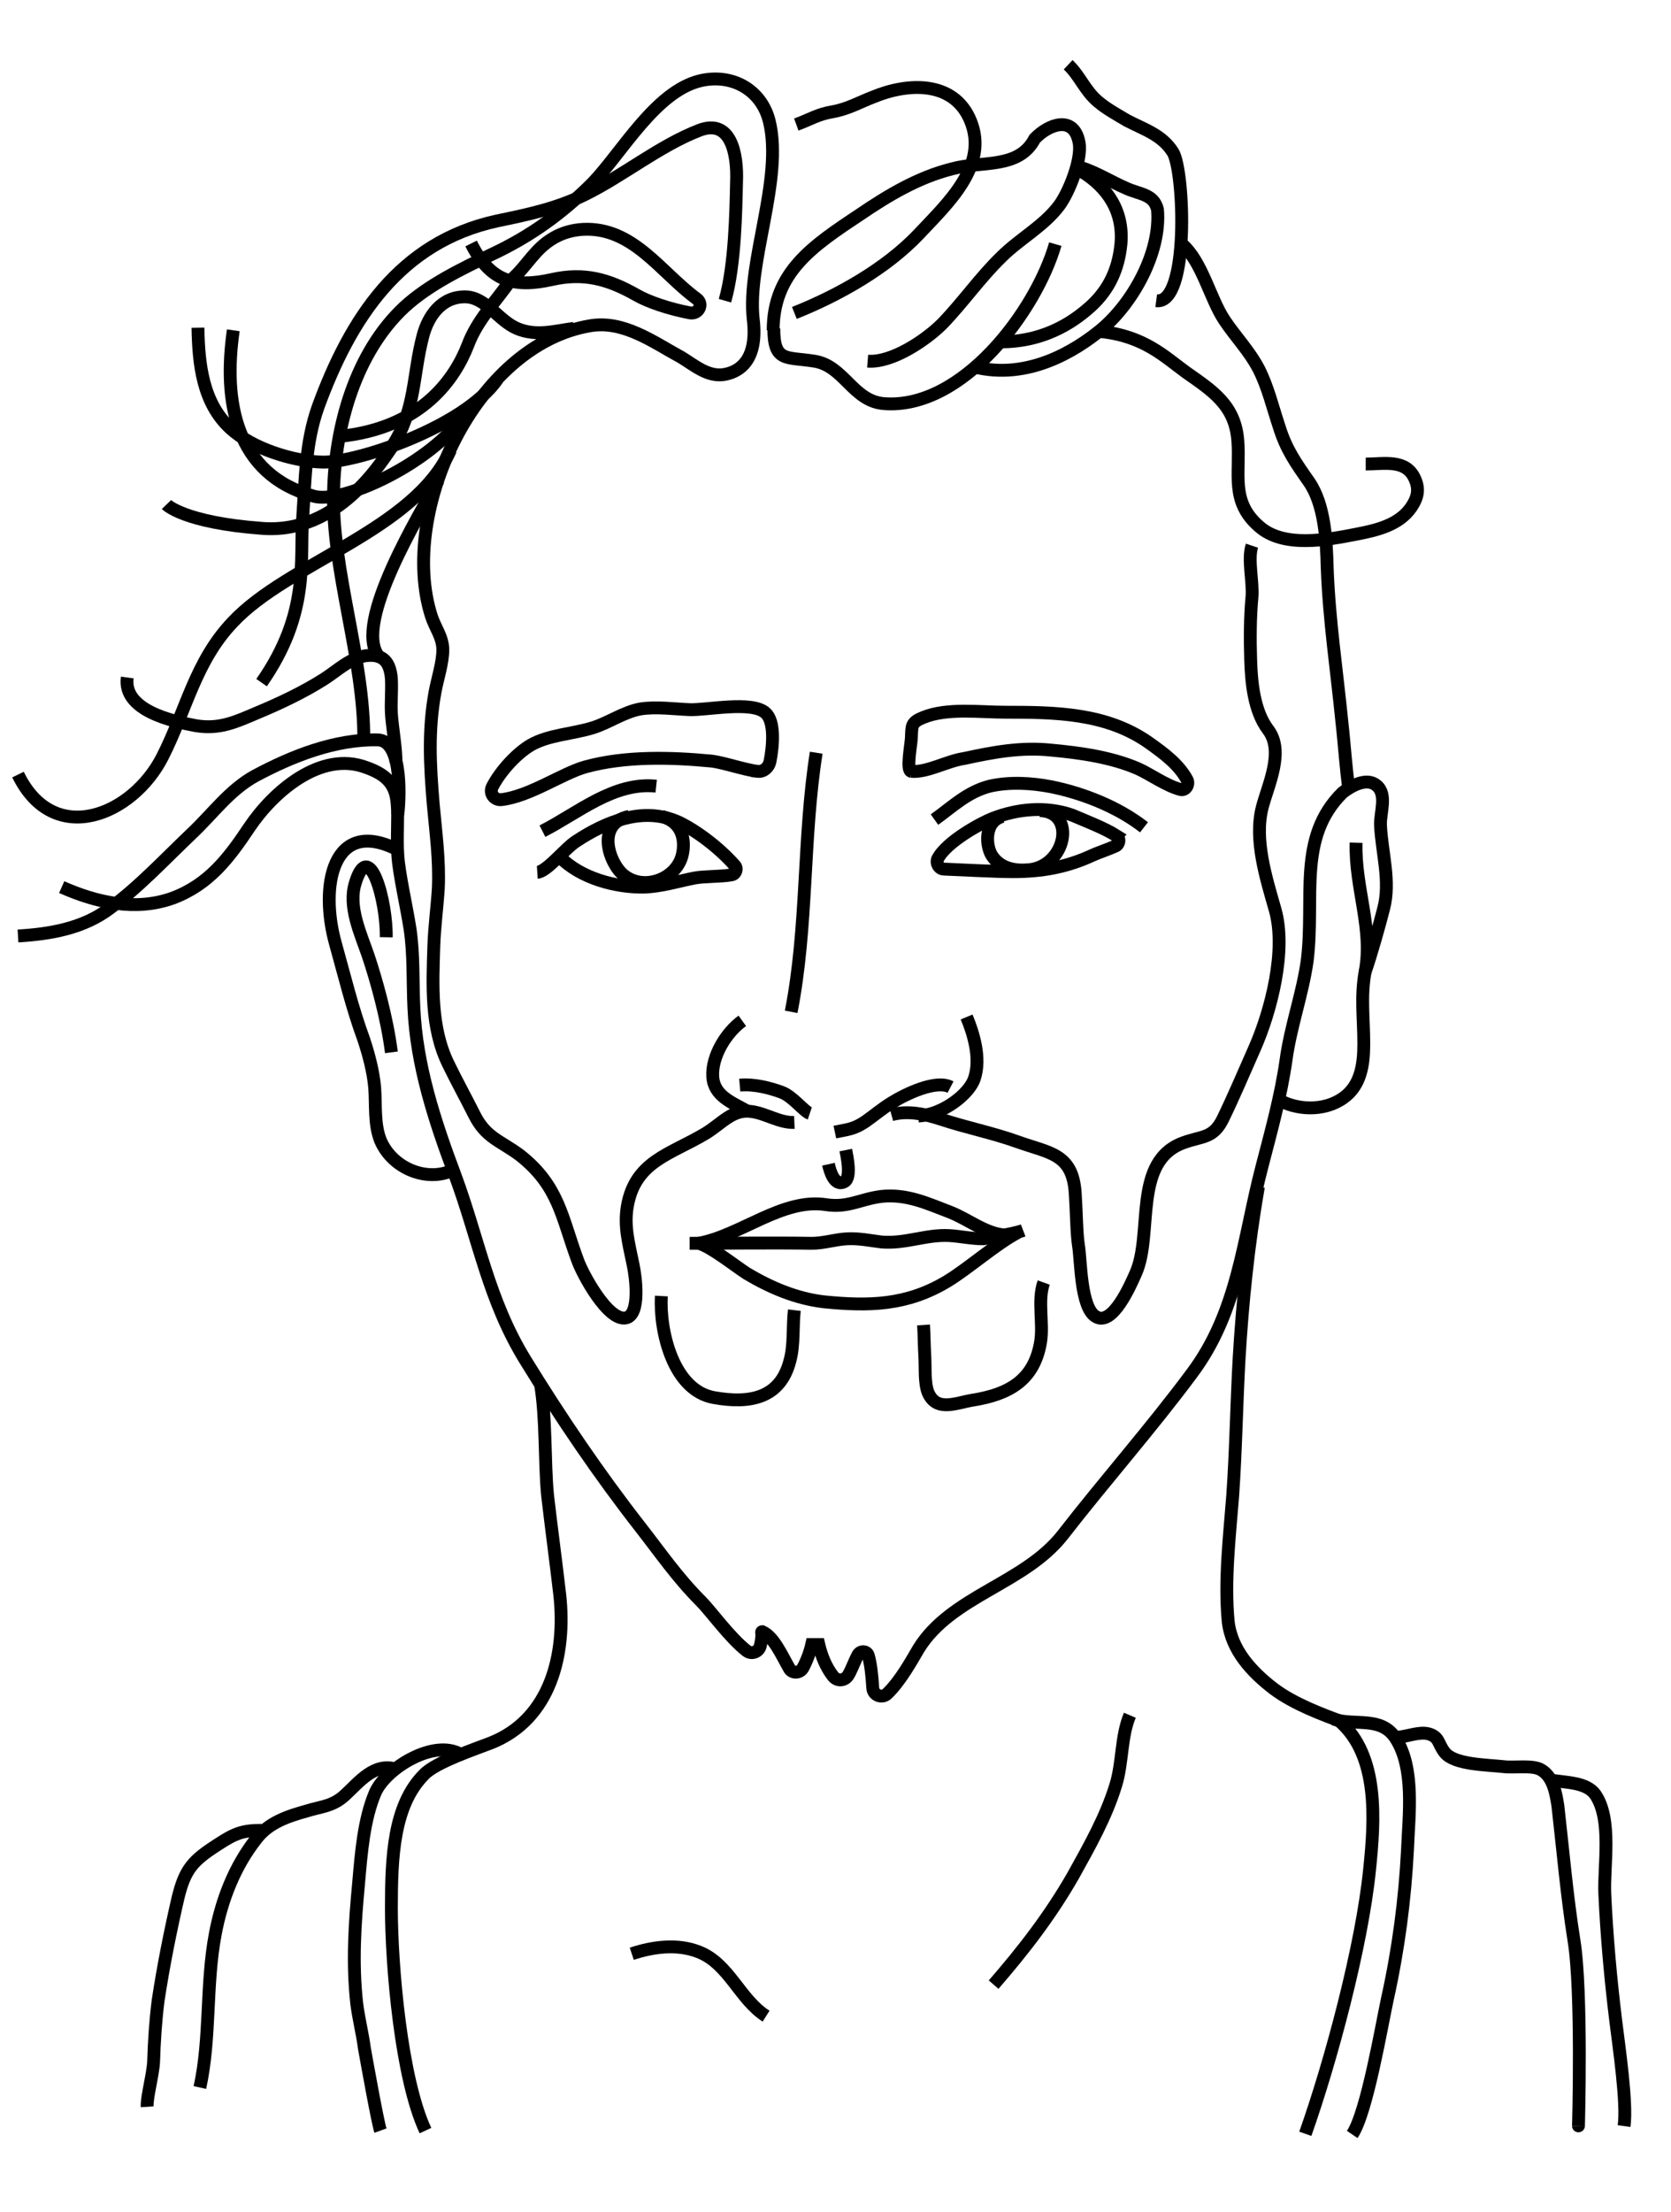 <svg id="Layer_1" xmlns="http://www.w3.org/2000/svg" viewBox="0 0 260 344"><style>.st0{opacity:0}.st1{fill:#fff}.st2{fill:none;stroke:#000;stroke-width:2}</style><g id="Layer_1_1_"><g id="speakers" transform="translate(-425 -1307)"><g transform="translate(425 1298)" id="marek"><g id="bg" class="st0"><path id="Rectangle-path" class="st1" d="M0 9h260v344H0z"/></g><g id="Layer_4" transform="translate(0 9.971)"><path id="Shape" class="st2" d="M87.1 132.3c3.2 3.3 8.7 4.8 13.2 4.7 2.6-.1 5.2-.9 7.7-1.4 1.5-.3 4.1-.2 5.8-.5.7-.1 1-1 .5-1.5-2.4-2.7-5.8-5.3-8.7-6.7-5.5-2.5-11.3-.1-16 3-1.7 1.1-4.5 4.7-6 4.8"/><path id="Shape_1_" class="st2" d="M173.7 129c.6.4.5 1.3-.1 1.6-1.1.5-2.6 1-3.5 1.4-4.1 1.9-7.9 2.6-12.5 2.6-2.8 0-8.2-.3-10.7-.4-.8 0-1.3-.9-1-1.6 1.4-2.7 6.8-5.6 8.6-6.3 3.9-1.5 8.3-1.9 12.3-.5 2.1.9 5 2 6.9 3.2z"/><path id="Shape_2_" class="st2" d="M145.4 126.5c2.8-2 5.1-4.3 8.6-5.2 3.1-.7 6.5-.5 9.6.1 4.9 1 10.3 3.1 14.4 6.3"/><path id="Shape_3_" class="st2" d="M84.4 128.3c5.5-2.8 11.1-7.7 17.7-7"/><path id="Shape_4_" class="st2" d="M141.8 119c-.8-.1-.1-3.8 0-5.1.1-2-.1-2.5 1.9-3.3 3.7-1.5 8.8-.8 12.7-.8 7.8 0 15.7.1 22.3 4.7 2.4 1.7 4.7 3.4 6 5.8.4.8-.3 1.8-1.1 1.5-2.2-.6-4.7-2.4-6.5-3.2-4.1-1.8-9.1-2.5-13.5-2.9-4.7-.5-9 .3-13.6 1.3-2.7.4-5.7 2.2-8.2 2z"/><path id="Shape_5_" class="st2" d="M117.9 119c.9.1 1.7-.6 1.9-1.5.5-2.5.8-6.3-.7-7.6-2.1-1.9-9.1-.4-11.8-.5-2.5-.1-5.2-.5-7.7-.1-2.6.5-4.8 2.1-7.3 2.9-3.2 1-6.9 1.1-9.7 2.7-2.2 1.3-4.7 4-6 6.5-.5 1 .3 2.1 1.4 2 4.4-.5 9.5-4.1 13.1-5.1 6.2-1.7 13.3-1.5 19.6-.9 1.8.2 5.3 1.4 7.2 1.6z"/><path id="Shape_6_" class="st2" d="M115.1 167.8c2.2-.2 4.6.4 6.5 1.1 1.7.6 3.5 3 4.4 3.3"/><path id="Shape_7_" class="st2" d="M129.9 175.1c1.9-.4 2.9-.4 4.7-1.6 1.3-.9 2.7-2.1 4.2-3 2.1-1.3 6.8-3.6 9.1-2.4"/><path id="Shape_8_" class="st2" d="M115.5 157.8c-2.5 1.8-4.8 5.5-4.6 8.7.2 3 3 4 5.3 5.3"/><path id="Shape_9_" class="st2" d="M142.9 172.6c3.8-.2 7.9-3.4 8.7-5.8 1.1-3.2-.2-7.2-1.2-9.6"/><path id="Shape_10_" class="st2" d="M97.9 126c-5.3 1.1-3.1 7.3-.9 9.1 3.1 2.6 8.4.7 9.2-3.3.4-2 .1-4.8-3.2-5.8"/><path id="Shape_11_" class="st2" d="M156 126c-3 .8-2.6 4.8-1.6 6.2 1.3 1.9 3.5 2.3 5.7 2.1 5.7-.5 7.5-9 1.7-9.2"/><path id="Shape_12_" class="st2" d="M107.3 192.4c6.4 0 12.6-.1 19 0 1.9 0 3.6-.6 5.5-.7 1.9-.1 3.7.3 5.4.5 3.7.3 6.9-1.2 10.5-1 1.7.1 3.5.5 5.3.5 0 0 4.9-.8 6.2-1.3"/><path id="Shape_13_" class="st2" d="M108.7 192.4c6.6-1.2 13.1-7.1 19.9-6 3.4.5 5.3-.9 8.6-1.3 3.9-.4 7.1 1.1 10.5 2.4 2.9 1.1 5.6 3.4 8.6 3.6"/><path id="Shape_14_" class="st2" d="M211 130.1c-.2 7 2.7 13.4 1.4 20.1-.7 3.9-.2 7.2-.2 11.2 0 3.3-.5 6.5-3.2 8.4-3.1 2.2-7.4 1.8-10 .3"/><path id="Shape_15_" class="st2" d="M108.7 192.4c1.9.5 5.5 3.4 7.5 4.7 3.7 2.2 7.7 3.9 12 4.4 7 .7 12.9.6 19.2-3.2 3.3-2 7.7-5.9 11-7.6"/><path id="Shape_16_" class="st2" d="M61.9 131.2c-10.2-5.2-12.2 5.7-9.7 14.6 1.4 5 2.6 10 4.4 14.9.8 2.4 1.5 5.1 1.7 7.5.2 2.7-.1 5.7.9 8.2 1.9 4.5 7.6 6.7 11.7 4.4"/><path id="Shape_17_" class="st2" d="M60.1 144.8c.1-5.5-2.6-15.6-4.8-8.5-1.2 3.7.8 7.9 2 11.4 1.2 3.6 2.9 9.5 3.6 15"/><path id="Shape_18_" class="st2" d="M123.1 156.4c2.6-13.2 1.8-27 3.9-40.3"/><path id="Shape_19_" class="st2" d="M131.6 177.9c.2 1 .9 4.3-.2 4.9-1.6.9-2.3-1.8-2.5-2.7"/><path id="Shape_20_" class="st2" d="M102.9 200.6c-.3 5.6 1.9 14.7 8.2 15.8 5.6 1 10.3.1 11.8-5.7.7-2.5.4-5.4.7-7.9"/><path id="Shape_21_" class="st2" d="M143.7 205.1c.1 1.6.1 3.3.2 4.9.1 1.5-.1 4.1.5 5.6 1.3 3.1 4.4 1.6 6.9 1.2 5.7-.9 9.6-3.1 10.6-9 .5-2.9-.5-6.5.5-9.3"/><path id="Shape_22_" class="st2" d="M195.8 183.6c-1.6 9.2-2.5 18.2-3 26.7-.4 7.1-.5 14.3-1 21.4-.5 6.4-1.3 13.1-.7 19.5.5 4.5 3.7 7.9 7.1 10.5 3.2 2.4 7.6 4 10.8 5.2"/><path id="Shape_23_" class="st2" d="M84.1 214.3c.9 5.3.6 12.2 1.1 17.3.6 5.2 1.3 10.3 1.9 15.5 1 9.2-1.4 19.3-10.7 23-2.3.9-8.6 3-10.4 4.9-4.8 4.8-5.1 12.9-5.1 20.8 0 8.9 1.5 26.5 5.3 34.6"/><path id="Shape_24_" class="st2" d="M208.4 266.7c6.2 5.4 5.5 15.4 4.7 23.1-1.2 11.9-6 29.8-10 41.1"/><path id="Shape_25_" class="st2" d="M71.7 271.9c-4.1-2.5-11.6 2.1-13.3 5.9-1.8 4.2-2.2 9.5-2.6 14.1-.6 6.4-1 12.3-.3 18.7.3 2.4.9 4.7 1.2 7 .3 1.7 2.1 11.7 2.5 12.8"/><path id="Shape_26_" class="st2" d="M207.5 266.4c3.3 1.1 7.3-.5 9.6 2.9 3.1 4.7 2.1 12.1 1.9 17.4-.4 7.8-1.4 15.4-3.1 23.1-.9 4.1-3.2 17.8-5.5 21.2"/><path id="Shape_27_" class="st2" d="M61.7 274.2c-3.5-1.1-5.8 2-8 4-1.9 1.8-3.8 1.8-6 2.5-2.9.8-5.9 1.8-7.8 4.3-3.4 4.3-5.4 9.5-6.4 14.8-1.5 7.9-.7 16.2-2.4 23.9"/><path id="Shape_28_" class="st2" d="M217.6 269.2c1.4-.1 3.3-.9 4.7-.5 1.7.5 1.4 1.5 2.5 2.9 1.5 1.9 6.5 1.9 9.2 2.2 1.5.2 4.5-.3 5.8.5 1.9 1.1 2.3 3.7 2.6 5.6.8 7 1.4 14 2.5 20.9 1.3 7.9.7 29.2.7 28.9"/><path id="Shape_29_" class="st2" d="M40.7 283.7c-3 0-4.2.5-6.8 2.2-3.9 2.5-5.1 3.8-6.2 8.3-1.2 5.2-2.3 10.7-3.1 16-.4 3.2-.6 6.3-.7 9.5-.1 2-1.1 5.6-1 7"/><path id="Shape_30_" class="st2" d="M241.4 275.9c2.3.4 5.4.3 6.8 2.2 2.7 3.9 1.3 11.1 1.5 15.5.3 6.5.9 13.2 1.7 19.7.5 4.1 1.8 12.8 1.3 16.4"/><path id="Shape_31_" class="st2" d="M175.8 265.8c-1.4 3.3-1.1 7.4-2.2 10.9-1.5 4.9-4.1 9.5-6.6 14-3.6 6.3-7.8 11.7-12.4 17"/><path id="Shape_32_" class="st2" d="M98.3 302.9c3.3-1.1 7.1-1.6 10.4-.3 4.7 1.8 6.4 7.4 10.5 10"/><path id="Shape_33_" class="st2" d="M120.4 50.1c0 5.3 1.9 4.4 6.3 5.1 4.6.7 6 6.2 10.8 6.6 12.2 1 23.7-14.4 26.7-24.8"/><path id="Shape_34_" class="st2" d="M171.3 50.6c6.7.7 9.9 3.9 13.2 6.3 4.1 2.9 7.7 5.1 8.1 10.7.4 5.1-1.2 9.4 3.3 13.3 3.8 3.4 10.6 2.1 15.2 1.2 3.1-.6 6.6-1.4 8.5-4.2 1-1.5 1.3-2.8.5-4.5-1.4-3-4.8-2.2-7.6-2.2"/><path id="Shape_35_" class="st2" d="M194.8 83.9c-.7 2.1.2 5.6 0 8-.3 3.2-.3 6.6-.2 9.8.1 3.4.5 7.9 2.7 10.8 2.6 3.4 0 8.6-.9 12.1-1.3 5 .6 11 2 15.9 1.8 6.3-.6 15.7-3.2 21.6-1.6 3.6-3.2 7.4-4.9 10.9-1.5 3.1-3.2 2.7-6 3.7-8.2 2.8-4.8 14.2-7.6 20.4-.8 1.8-3.6 8.3-6.2 6.7-2.4-1.4-2.3-8.8-2.7-11.1-.3-2-.3-5.1-.5-8.1-.4-6.2-4-6.2-9-8-3.9-1.4-8-2.2-11.9-3.5-2.5-.8-5.1-1.4-7.7-.7"/><path id="Shape_36_" class="st2" d="M9.6 137c5.4 2.4 11.5 3.8 17.3 1.7 5.6-2.1 8.7-6.2 11.9-11 3.7-5.5 11.1-12 18.2-9.3 3.1 1.1 4.6 2.6 4.8 5.7.2 2.3-.1 5 .1 8 .2 2.9 1.3 7.6 1.9 11.4.6 4 .4 8.1.6 12.3.4 8.9 3.2 17.5 6.4 26 3.7 10 5.2 19.4 10.9 28.7 5.6 9.1 11.5 17.8 17.9 26 3.2 4.1 5.8 7.9 9.4 11.5 1.6 1.6 4.6 5.8 7.2 7.8.8.6 1.9.1 2.1-.8.2-.8.3-1.7.2-2.1 0 0 0-.1.1-.1 1.8.8 3 3.6 4.2 5.7.4.8 1.6.8 2.1 0 .6-1.1 1.1-2.4 1.4-3.7h1.1c.4 1.7 1.1 3.5 2.2 4.9.6.8 1.7.8 2.3 0 .5-.7 1-2.2 1.6-3.3.4-.7 1.4-.6 1.6.1.4 1.3.6 3.4.7 5.1.1 1.1 1.4 1.6 2.2.9 2.1-2 3.9-5.3 4.9-7 5.1-8.3 16.5-10.1 22.5-17.8 6.6-8.5 13.6-16.4 20-25 7.3-9.7 8-21 11-32.4 1.4-5.4 2.9-10.8 3.7-16.4.7-5.2 2.6-10.4 3.3-15.5 1.2-9.8-1.6-19.1 5.5-26.1 1.4-1.1 3.8-2.4 5.3-1.1 1.7 1.4.5 4.3.6 6.2.2 4.2 1.6 8.7.5 12.9-.6 2.4-2.1 7.7-2.9 9.9"/><path id="Shape_37_" class="st2" d="M61.6 117.7c.1-1.9-.6-5.8-.7-7.7-.1-1.8.1-3.6 0-5.4-.2-2.5-1.2-3.9-3.9-3.6-2.4.3-4.5 2.3-6.5 3.6-3.3 2.1-6.9 3.8-10.5 5.3-3.3 1.4-5.8 2.6-9.5 2-3.8-.7-11.4-2.4-10.7-7.5"/><path id="Shape_38_" class="st2" d="M79.6 42.5c2.5-2.2 3.6-4.8 6.6-6.5 1.4-.8 2.9-1.2 4.5-1.3 7.8-.4 12.1 6.7 17.7 10.8 1.1.8.3 2.4-1 2.2-3.2-.6-6.5-1.7-8.4-2.8-4.4-2.5-8.2-3.5-13.1-2.4-5.8 1.3-9.6.4-12.6-5.6"/><path id="Shape_39_" class="st2" d="M56.6 114c.1-12.3-5-26.4-4.7-38.4.2-10.2 3.4-21.7 11-28.8 3.8-3.5 9-6 13.6-8.2 6-2.8 11-6.4 15.7-11.1 4.6-4.8 9.8-14.2 16.7-15.9 5-1.2 9.6 1.4 10.8 6.3 2.2 9-3.5 21.9-2.5 30.8.8 6.7-2.5 8.3-4.7 8.6-2.5.3-4.5-1.5-6.5-2.7-4.4-2.4-9-5.8-14.2-4.9-17.9 3-29.8 29-24.7 45.1.6 1.9 1.8 3.3 1.8 5.3s-.8 4.4-1.2 6.5c-1.1 6-.8 11.4-.3 17.4.4 4.5 1 8.7.8 13.2-.2 3.1-.6 6-.7 9-.2 6.1-.5 12.6 2.2 18.2 1.3 2.7 2.8 5.4 4.1 8 1.8 3.6 4 4 7.1 6.3 6.1 4.8 6.5 9.7 9 16.4.7 2 4.7 9.5 7.5 8.9 2.3-.5 1.5-6.5 1.1-8.3-.7-3.4-1.4-5.9-.9-9 1.2-7.1 6.7-8.1 12.2-11.4 2.6-1.6 4.2-3.8 7.1-3.4 2.3.3 4.4 1.8 6.7 1.7"/><path id="Shape_40_" class="st2" d="M123.6 47.7c6.8-2.7 14.3-6.9 19.4-12.3 4.4-4.7 10.9-10.6 8-17.6-2.6-6.3-9.8-5.9-15.1-3.7-2.1.8-4 1.9-6.3 2.3-2.4.4-3.5 1.2-5.7 2"/><path id="Shape_41_" class="st2" d="M135 55.2c3.8.3 9.1-3.3 11.6-5.8 3.2-3.3 5.9-7.2 9.2-10.4 2.8-2.8 6.6-4.8 9-8 1.5-2 3.6-7.2 3.1-9.8-.8-4.3-4.7-2.9-6.9-.6-2.5 4.8-8.3 3.4-12.9 4.7-5.2 1.3-9.9 4.1-14.3 7.1-7.4 4.9-13.5 9-13.5 18"/><path id="Shape_42_" class="st2" d="M179.9 45.8c5.2.7 4.4-20.2 2.6-23.1-1.7-2.7-4.4-3.5-7.1-4.9-1.5-.9-3.2-1.8-4.6-3-2-1.7-2.8-4-4.6-5.7"/><path id="Shape_43_" class="st2" d="M89.3 50.1c-3 .4-5.9 1.3-8.9 0-2.8-1.2-4.8-4.8-7.9-4.9-3.8-.1-5.9 3-6.7 6.1-1.6 6.1-1.1 11.4-4.7 17"/><path id="Shape_44_" class="st2" d="M112.8 45.8c1.6-5.6 1.7-14.2 1.8-18.4.2-4.5-.9-10-5.8-8.1-6.2 2.4-11.9 7.1-17.8 10-4.5 2.2-8.9 3.1-13.7 4.1-15.1 3.3-22.8 15.2-27.8 28.9-2 5.6-2 11.4-2.4 17.2-.5 6.7 1.2 14.8-6.4 25.7"/><path id="Shape_45_" class="st2" d="M61.9 125.7c.2-1.5 1-11.6-3.2-11.6-6.6-.1-13.2 2.5-19 5.6-4 2.2-6.6 5.9-9.9 9-4.1 3.9-8.2 8.3-12.7 11.6-4.1 3.1-9.2 4-14.3 4.3"/><path id="Shape_46_" class="st2" d="M70.1 69c-5.6 12.5-25.2 17.5-33.9 26.8-5.8 6.1-7.2 13.6-10.9 20.9-4.6 9.1-16.9 14.3-22.5 2.8"/><path id="Shape_47_" class="st2" d="M77.4 58c-5.1 7.4-21.8 13-27.2 12.9-4.6-.1-10.9-2.1-14.3-5.2-4.4-4-5-10.1-5.1-15.7"/><path id="Shape_48_" class="st2" d="M72.3 63.5c-5.1 7.5-19 14-23.5 12.7-12.2-3.4-14.1-14.7-12.5-25.8"/><path id="Shape_49_" class="st2" d="M155.7 52.2c7.5 0 12.1-3.8 14.1-5.6 2.8-2.6 4.2-5.7 4.6-9.5.5-5.1-2-8.9-6.1-11.4"/><path id="Shape_50_" class="st2" d="M183.9 37c3.1 2.6 4.4 8.5 6.6 11.8 1.8 2.7 3.9 4.8 5.4 7.7 1.4 2.8 2.1 5.8 3.1 8.8 1.1 3.6 2.6 5.7 4.7 8.7 2.4 3.5 2.7 9 2.8 13.2.3 8.3 1.5 16.1 2.3 24.2.4 3.5.6 7.1 1.1 10.5"/><path id="Shape_51_" class="st2" d="M52.8 66.9c13.1-1.3 18.1-9.3 20-14.2 1.5-4 4.4-6.8 6.8-10.3"/><path id="Shape_52_" class="st2" d="M151.6 56.1c8.4 2.1 15.8-2.6 19.6-5.7 5-4.1 9.5-12.1 8.9-18.8-.6-2.4-2.7-2.3-4.9-3.3-2.3-1-4.7-2.5-7-3.2"/><path id="Shape_53_" class="st2" d="M68.2 73.7c-2.8 5.2-13.3 22.2-9.3 27.4"/><path id="Shape_56_" class="st2" d="M61.1 68.4c-1.5 2-8.3 13.8-20.4 12.8-12.1-.9-14.8-3.7-14.8-3.7"/></g></g></g></g></svg>